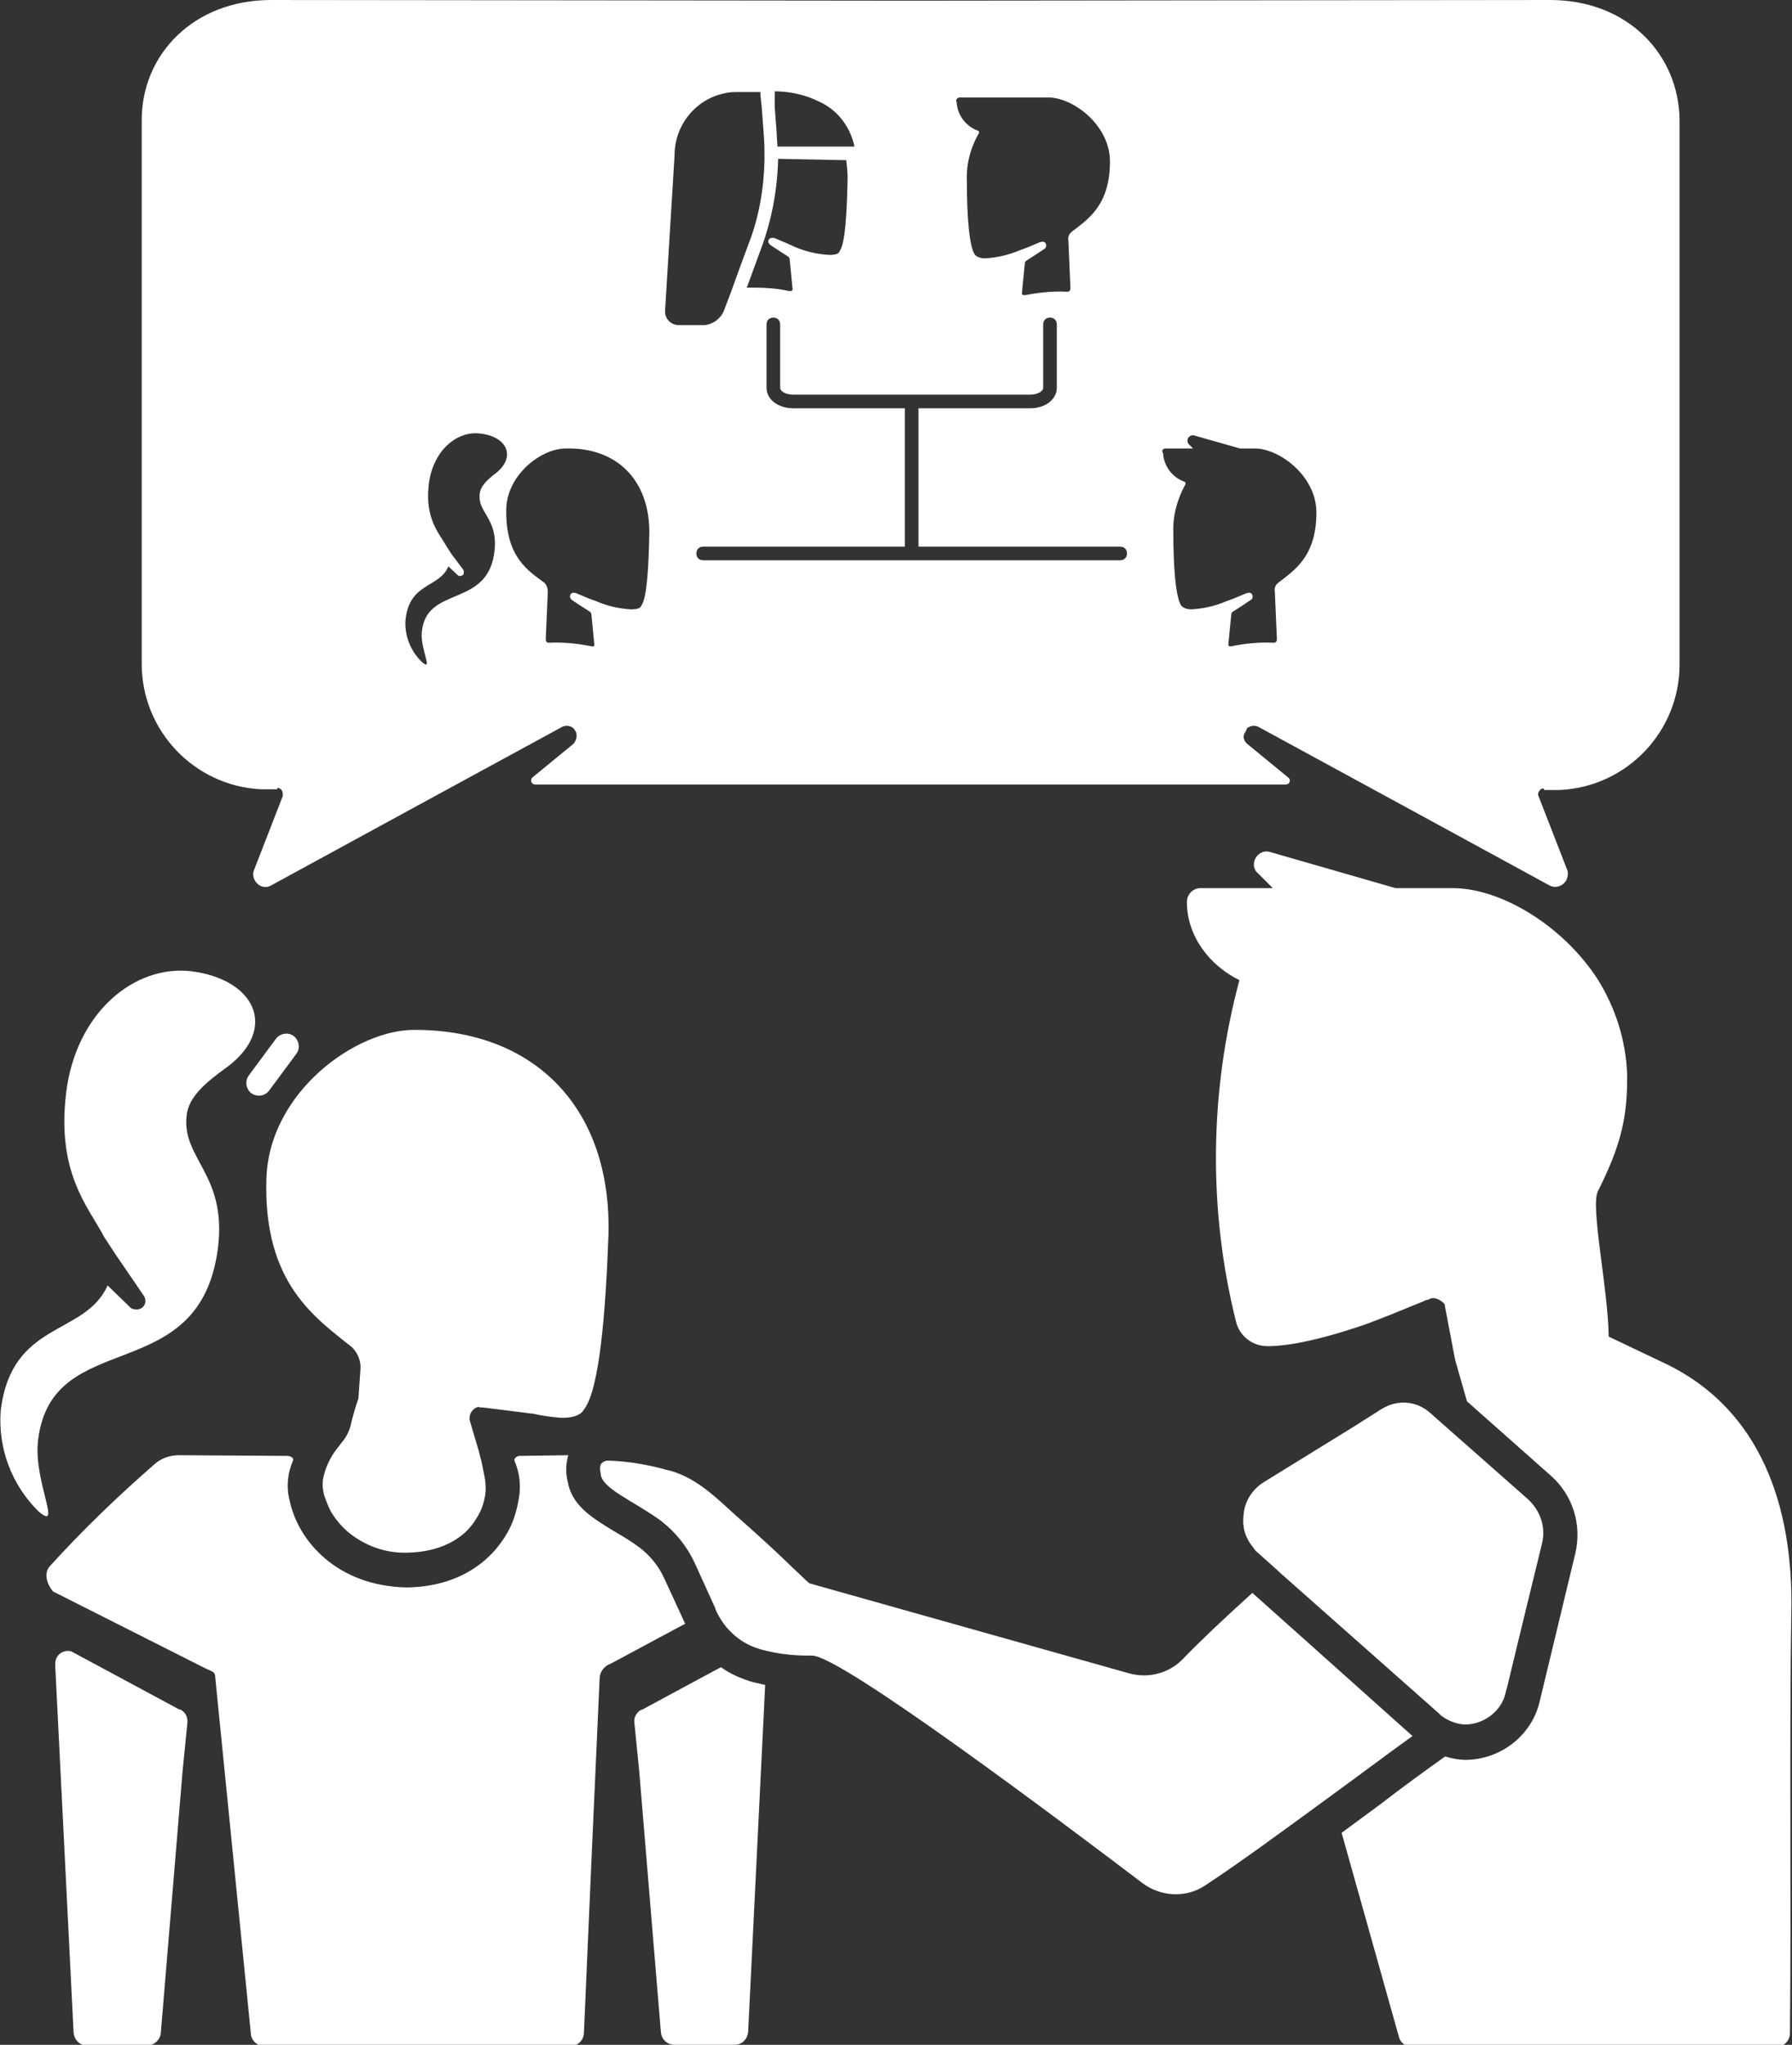 <svg enable-background="new 0 0 263 300" viewBox="0 0 263 300" xmlns="http://www.w3.org/2000/svg"><rect x="0" y="0" width="263" height="300" fill="#333333" stroke="none"/><g fill="#fff"><path d="m 84.7 107.6 c -.1 -.3 -.2 -.6 -.4 -.8 0 .3 .2 .5 .4 .8 z"/><path d="m 38.3 115.8 h 2.4 v -.2 c .5 0 .8 .4 .8 .9 v .3 l -4.2 10.8 c -.4 .9 .1 2 1 2.4 .5 .2 1 .2 1.5 -.1 l 21.1 -11.5 21.5 -11.7 c .5 -.3 1.2 -.3 1.7 .1 0 0 .1 .1 .1 .1 .2 .2 .4 .5 .4 .8 .1 .5 -.1 1 -.4 1.4 l -6.1 5 c -.2 .2 -.2 .6 0 .8 .1 .1 .3 .2 .4 .2 h 110.2 c .3 0 .6 -.2 .6 -.6 0 -.2 -.1 -.3 -.2 -.4 l -6.1 -5 c -.4 -.4 -.6 -.9 -.4 -1.4 .1 -.2 .3 -.5 .4 -.8 s .1 -.1 .1 -.1 c .5 -.4 1.2 -.4 1.7 -.1 l 21.5 11.7 21.1 11.5 c .9 .5 2 .1 2.5 -.8 .2 -.5 .3 -1 .1 -1.5 l -4.2 -10.8 c -.2 -.4 .1 -.9 .5 -1.1 h .3 v .2 h 2.4 c 9.8 -.5 17.5 -8.6 17.5 -18.4 v -79.9 c -.1 -9.6 -7.6 -17.6 -19 -17.6 l -93.9 .1 -93.8 -.1 c -11.4 0 -19 8 -19 17.6 v 79.8 c 0 9.8 7.7 17.9 17.5 18.4 z m 60.7 -93 c 0 -4.6 3.3 -8.5 7.8 -9.2 .5 -.1 1 -.1 1.6 -.1 h 3.2 v .4 l .2 1.9 .3 4.1 c .1 1.2 .1 2.4 .1 3.6 -.1 4.2 -.8 8.3 -2.3 12.2 l -.6 1.6 -1.1 3 -.9 2.5 -1.1 2.9 c -.5 1.1 -1.6 1.9 -2.8 2 h -3.8 c -1.1 0 -2 -.9 -2 -2 z m 24.8 -1.3 h -9.7 c 0 -.6 -.1 -1.2 -.1 -1.8 l -.3 -4 v -1.9 -.4 c 2.2 0 4.5 .5 6.5 1.5 2.7 1.2 4.6 3.7 5.2 6.6 z m .4 2 c .1 .9 .2 1.8 .2 2.6 -.1 4.7 -.3 9.6 -1.2 10.8 -.1 .3 -.5 .5 -1.5 .5 -1.8 -.1 -3.5 -.5 -5.1 -1.2 l -1.1 -.5 -1.9 -.8 h -.1 c -.1 0 -.1 0 -.2 0 -.2 0 -.4 .1 -.5 .3 -.1 .3 0 .5 .2 .7 l 1.2 .8 1.4 .9 c .2 .1 .3 .3 .3 .5 l .4 4.1 c .1 .4 -.1 .5 -.3 .5 -.1 0 -.2 0 -.2 0 -1.8 -.4 -3.5 -.5 -5.3 -.5 -.3 0 -.5 0 -.8 0 h -.1 l 2.2 -6 c 1.5 -4.1 2.3 -8.5 2.4 -12.9 z m 46.9 42.3 h 4 l -.6 -.6 c -.3 -.3 -.3 -.8 0 -1.1 .2 -.2 .5 -.3 .8 -.2 l 6.7 1.9 h 2.3 c 3.6 .1 8.9 4.1 8.9 9.4 0 6.5 -3.3 8.5 -5.6 10.3 -.4 .3 -.6 .8 -.5 1.3 l .3 6.9 c 0 .4 -.1 .6 -.5 .6 -2.1 -.1 -4.1 .1 -6.1 .5 -.4 .1 -.6 0 -.5 -.5 l .4 -4.1 c 0 -.2 .1 -.4 .3 -.5 l 1.4 -.9 1.2 -.8 c .2 -.1 .3 -.4 .2 -.7 s -.4 -.4 -.7 -.3 h -.1 l -1.9 .8 -1.1 .4 c -1.6 .7 -3.4 1.1 -5.1 1.2 -.9 0 -1.3 -.3 -1.5 -.5 -.9 -1.2 -1.2 -6.1 -1.2 -10.8 -.1 -2.5 .6 -4.9 1.8 -7.1 0 -.1 0 -.2 -.1 -.3 -1.8 -.6 -3.1 -2.3 -3.2 -4.2 -.3 -.4 0 -.7 .4 -.7 z m -30.2 -51.5 h 13.1 c 3.6 .1 8.9 4.1 8.9 9.4 0 6.5 -3.3 8.5 -5.6 10.3 -.4 .3 -.6 .8 -.5 1.3 l .3 6.9 c 0 .4 -.1 .6 -.5 .6 -2.1 -.1 -4.1 .1 -6.1 .5 -.4 0 -.6 0 -.5 -.5 l .4 -4.1 c 0 -.2 .1 -.4 .3 -.5 l 1.4 -.9 1.2 -.8 c .2 -.1 .3 -.4 .2 -.7 s -.4 -.4 -.7 -.3 h -.1 l -1.9 .8 -1.1 .4 c -1.6 .7 -3.4 1.1 -5.1 1.2 -.9 0 -1.3 -.3 -1.5 -.5 -.9 -1.2 -1.2 -6.1 -1.2 -10.8 -.1 -2.5 .5 -4.9 1.8 -7.1 0 -.1 0 -.2 -.1 -.3 -1.8 -.6 -3.1 -2.3 -3.2 -4.2 -.2 -.4 .1 -.7 .5 -.7 z m 10.3 43.6 c 1.1 0 1.9 -.5 1.9 -1 v -9.3 c 0 -.6 .4 -1 1 -1 s 1 .4 1 1 v 9.3 c 0 1.7 -1.7 3 -3.9 3 h -16.4 v 20.3 h 29.6 c .6 0 1 .4 1 1 s -.4 1 -1 1 h -61.2 c -.6 0 -1 -.4 -1 -1 s .4 -1 1 -1 h 29.6 v -20.3 h -16.4 c -2.2 0 -3.9 -1.3 -3.9 -3 v -9.3 c 0 -.6 .4 -1 1 -1 s 1 .4 1 1 v 9.3 c 0 .5 .8 1 1.9 1 z m -68.2 7.9 c 7.4 -.2 12.3 4.5 12.3 12.3 -.1 4.7 -.3 9.6 -1.2 10.8 -.1 .3 -.5 .5 -1.5 .5 -1.8 -.1 -3.5 -.5 -5.1 -1.2 l -1.1 -.4 -1.9 -.8 h -.1 c -.3 -.1 -.6 0 -.7 .3 s 0 .5 .2 .7 l 1.2 .8 1.4 .9 c .2 .1 .3 .3 .3 .5 l .4 4.1 c .1 .6 -.1 .6 -.5 .5 -2 -.4 -4.1 -.6 -6.1 -.5 -.4 0 -.5 -.2 -.5 -.6 l .3 -6.9 c 0 -.5 -.2 -1 -.5 -1.3 -2.3 -1.7 -5.6 -3.7 -5.6 -10.3 -.2 -5.4 5.1 -9.4 8.7 -9.4 z m -17.2 17.3 l 1.4 1.3 c .2 .2 .6 .1 .8 -.1 .1 -.2 .1 -.5 0 -.7 l -1.8 -2.4 -.7 -1.1 c -1 -1.8 -3.1 -3.9 -2.6 -8.8 .5 -5 4 -8.1 7.5 -7.7 4 .4 5.4 3.4 2.4 5.8 -1.3 1 -2.3 1.9 -2.4 3.1 -.3 2.7 2.6 3.5 2.2 8.1 -.8 8.8 -10.1 5.1 -10.7 12.2 -.2 2.5 1.7 5.7 .1 4.4 -1.7 -1.6 -2.6 -3.8 -2.5 -6.1 .5 -5.7 5 -4.8 6.3 -8 z"/><path d="m 26.6 250.9 c -.1 -.1 -.2 -.1 -.3 -.1 l -15.8 -8.5 c -.9 -.3 -2 .2 -2.3 1.2 -.1 .3 -.1 .5 -.1 .8 l 2.7 53.9 c .1 1.1 .9 1.9 2 1.9 h 8.8 c 1 0 1.9 -.8 2 -1.8 l 3.2 -38.5 .7 -7 c .1 -.8 -.3 -1.6 -.9 -1.9 z"/><path d="m 105.8 244.6 l -11.5 6.2 c -.1 0 -.2 .1 -.3 .1 -.6 .4 -1 1.1 -.9 1.8 l .7 7 3.2 38.5 c .1 1 .9 1.8 2 1.8 h 8.8 c 1.1 0 1.9 -.8 2 -1.9 l 2.5 -50.9 c -.6 -.1 -1.2 -.3 -1.8 -.4 -1.7 -.5 -3.3 -1.2 -4.7 -2.2 z"/><path d="m 5.6 211.2 c 2.1 -16.8 23.8 -7.3 26.4 -28.2 1.3 -10.8 -5.4 -13 -4.6 -19.4 .3 -2.7 2.8 -4.8 6 -7.1 7.4 -5.6 4.1 -12.8 -5.3 -14 -8.4 -1 -17 6.1 -18.4 17.9 s 3.3 16.7 5.6 21.1 l 1.7 2.6 4.1 6 c .4 .6 .3 1.4 -.3 1.8 -.5 .3 -1.1 .3 -1.6 0 0 0 -.1 -.1 -.1 -.1 l -3.3 -3.2 c -3.4 7.5 -14.1 5.1 -15.7 18.4 -.4 5.5 1.6 10.8 5.5 14.7 3.7 3.2 -.8 -4.5 0 -10.5 z"/><path d="m 39.5 160 l 4 -5.4 c .6 -.8 .4 -2 -.4 -2.6 s -2 -.4 -2.6 .4 l -4 5.4 c -.6 .8 -.4 2 .4 2.6 .9 .6 2 .4 2.6 -.4 z"/><path d="m 70.9 206.5 l 7.2 .9 h .1 c 1.3 .3 2.7 .5 4 .6 2.2 .1 3.2 -.6 3.5 -1.2 2.3 -2.9 3.2 -14.5 3.6 -25.6 .5 -18.6 -10.8 -30.1 -28.4 -30.1 -8.6 -.1 -21.4 9.1 -21.8 21.8 -.5 15.5 7.3 20.5 12.6 24.8 .8 .8 1.3 2 1.2 3.2 l -.3 4.3 c -.4 1.1 -.7 2.2 -1 3.3 -.2 1.2 -.7 2.3 -1.5 3.2 l -.3 .4 c -1 1.2 -1.8 2.6 -2.2 4.1 -.4 1.2 -.3 2.6 .2 3.8 .3 .8 .6 1.6 1.1 2.3 .6 .9 1.3 1.7 2.1 2.4 2.5 2.1 5.6 3.2 8.8 3.1 4.2 -.1 6.9 -1.5 8.6 -3.1 .6 -.6 1.1 -1.2 1.5 -1.9 .6 -.9 1 -1.9 1.2 -2.9 .3 -1.2 .2 -2.5 -.1 -3.8 l -.3 -1.5 c -.1 -.5 -.3 -1.1 -.4 -1.6 l -1.3 -4.4 c -.3 -.9 .2 -1.9 1.2 -2.2 .1 .1 .4 .1 .7 .1 z"/><path d="m 100.6 238.2 l -.1 -.1 -3 -6.5 c -.8 -1.8 -2.1 -3.4 -3.7 -4.6 -1.2 -.9 -2.4 -1.6 -3.6 -2.3 -3.1 -1.9 -6 -3.6 -6.8 -6.9 v -.1 c -.4 -1.4 -.4 -2.8 0 -4.2 l -7 .1 h -.1 c -.3 0 -.7 .2 -.8 .5 v .2 c .8 1.8 1 3.9 .6 5.8 -.3 1.7 -.8 3.3 -1.6 4.7 -2.4 4.3 -7.2 8 -14.8 8.1 -10.3 -.2 -16 -6.9 -17.2 -12.8 -.5 -1.9 -.3 -4 .5 -5.8 .2 -.4 -.4 -.7 -.8 -.7 h -.1 l -15.7 -.1 h -.1 c -1.3 0 -2.6 .4 -3.6 1.3 -5.4 4.7 -10.6 9.7 -15.4 15 -.8 .9 -.6 2.4 .5 3.7 l 22.2 11.2 c 1.2 .6 1.6 .5 1.6 1.5 l 5.2 52 c 0 1.1 .9 2 2 2 h 44.9 c 1.1 0 2 -.9 2 -2 l 1.1 -25.2 1.2 -26.7 c 0 -1 .7 -1.9 1.6 -2.2 z"/><path d="m 262.9 236.4 c .3 -15.4 -4.5 -29.6 -18.4 -36.3 l -8.4 -4 c -.1 -7.1 -2.7 -19 -1.6 -21.3 3.3 -6.6 4.4 -10.7 4.3 -17.3 -.2 -4.9 -1.7 -9.6 -4.3 -13.8 -5.2 -8 -14.2 -13.3 -21.1 -13.4 -.5 0 -1.1 0 -1.6 0 h -7 l -18.4 -5.3 c -1 -.3 -2 .3 -2.3 1.3 -.2 .7 0 1.4 .5 1.8 l 2.2 2.2 h -10.6 c -1.1 0 -2 .9 -2 2 v .1 c 0 5 3.4 9.3 7.7 11.4 -4.4 16.4 -4.6 33.7 -.5 50.1 .5 2.1 2.4 3.6 4.6 3.6 h .1 c 2.6 0 7.1 -.7 14.6 -3.3 l 3.1 -1.2 5.4 -2.2 c .1 -.1 .2 -.1 .4 -.1 1.1 -.8 2.4 .6 2.4 .6 l 1.5 7.9 c .1 .3 .1 .6 .2 .8 l 1.6 5.6 12.3 10.9 c 3.2 2.8 4.6 7.2 3.6 11.4 l -5.2 21.6 c -1.1 5 -5.6 8.6 -10.8 8.7 -1.1 0 -2.1 -.2 -3.1 -.5 -3.1 2.2 -6.4 4.6 -9.5 7 -1.9 1.4 -3.8 2.8 -5.7 4.2 l 8.4 29.9 c .2 .9 1 1.5 1.9 1.5 h 53.5 c 1.1 0 2 -.9 2 -2 .2 -19.5 -.1 -43 .2 -61.9 z"/><path d="m 189.4 238.7 l -5.6 -5 c -4.2 3.8 -7.8 7.2 -10.1 9.6 -1.5 1.6 -3.6 2.5 -5.8 2.5 -.7 0 -1.5 -.1 -2.2 -.3 l -46.9 -13.2 s -.5 -.4 -1.2 -1.1 c -1.3 -1.2 -3.3 -3.2 -5.2 -4.9 -1.2 -1.1 -2.3 -2.1 -3.1 -2.8 -3.6 -3.1 -6.6 -6.6 -11.2 -7.8 h -.1 c -2.8 -.8 -5.7 -1.3 -8.6 -1.4 h -.2 c -.3 0 -.6 .1 -.8 .3 -.6 .4 -.2 1.6 -.2 1.9 .5 2 4.5 3.6 8.5 6.4 2.3 1.7 4.1 3.9 5.3 6.5 l 3 6.6 v .1 c .3 .7 .7 1.4 1.2 2.1 s 1.1 1.3 1.8 1.9 c 1.1 .9 2.3 1.5 3.7 1.9 2.2 .6 4.5 .9 6.8 .9 h .6 .1 c 4.2 0 36.5 24.3 48.5 33.4 2.7 2 6.4 2.2 9.2 .3 4.6 -3 11.3 -7.9 18.4 -13.1 4 -2.9 8.1 -6 12 -8.8 z"/><path d="m 184.6 227.8 l 1 .9 1.9 1.7 .2 .2 23.5 20.8 .3 .3 c .8 .6 1.7 1 2.6 1.2 s 1.9 .1 2.8 -.2 c 2.1 -.7 3.7 -2.4 4.1 -4.5 l .2 -.7 1.3 -5.4 1.7 -7 2.1 -8.6 c .6 -2.4 -.2 -4.8 -2 -6.5 l -14.4 -12.7 c -2 -1.8 -4.8 -2 -7.1 -.6 l -4.1 2.6 -13.3 8.2 c -1.7 1.1 -2.8 2.9 -2.9 4.9 -.2 1.7 .3 3.3 1.4 4.6 .2 .3 .4 .6 .7 .8 z"/></g></svg>
